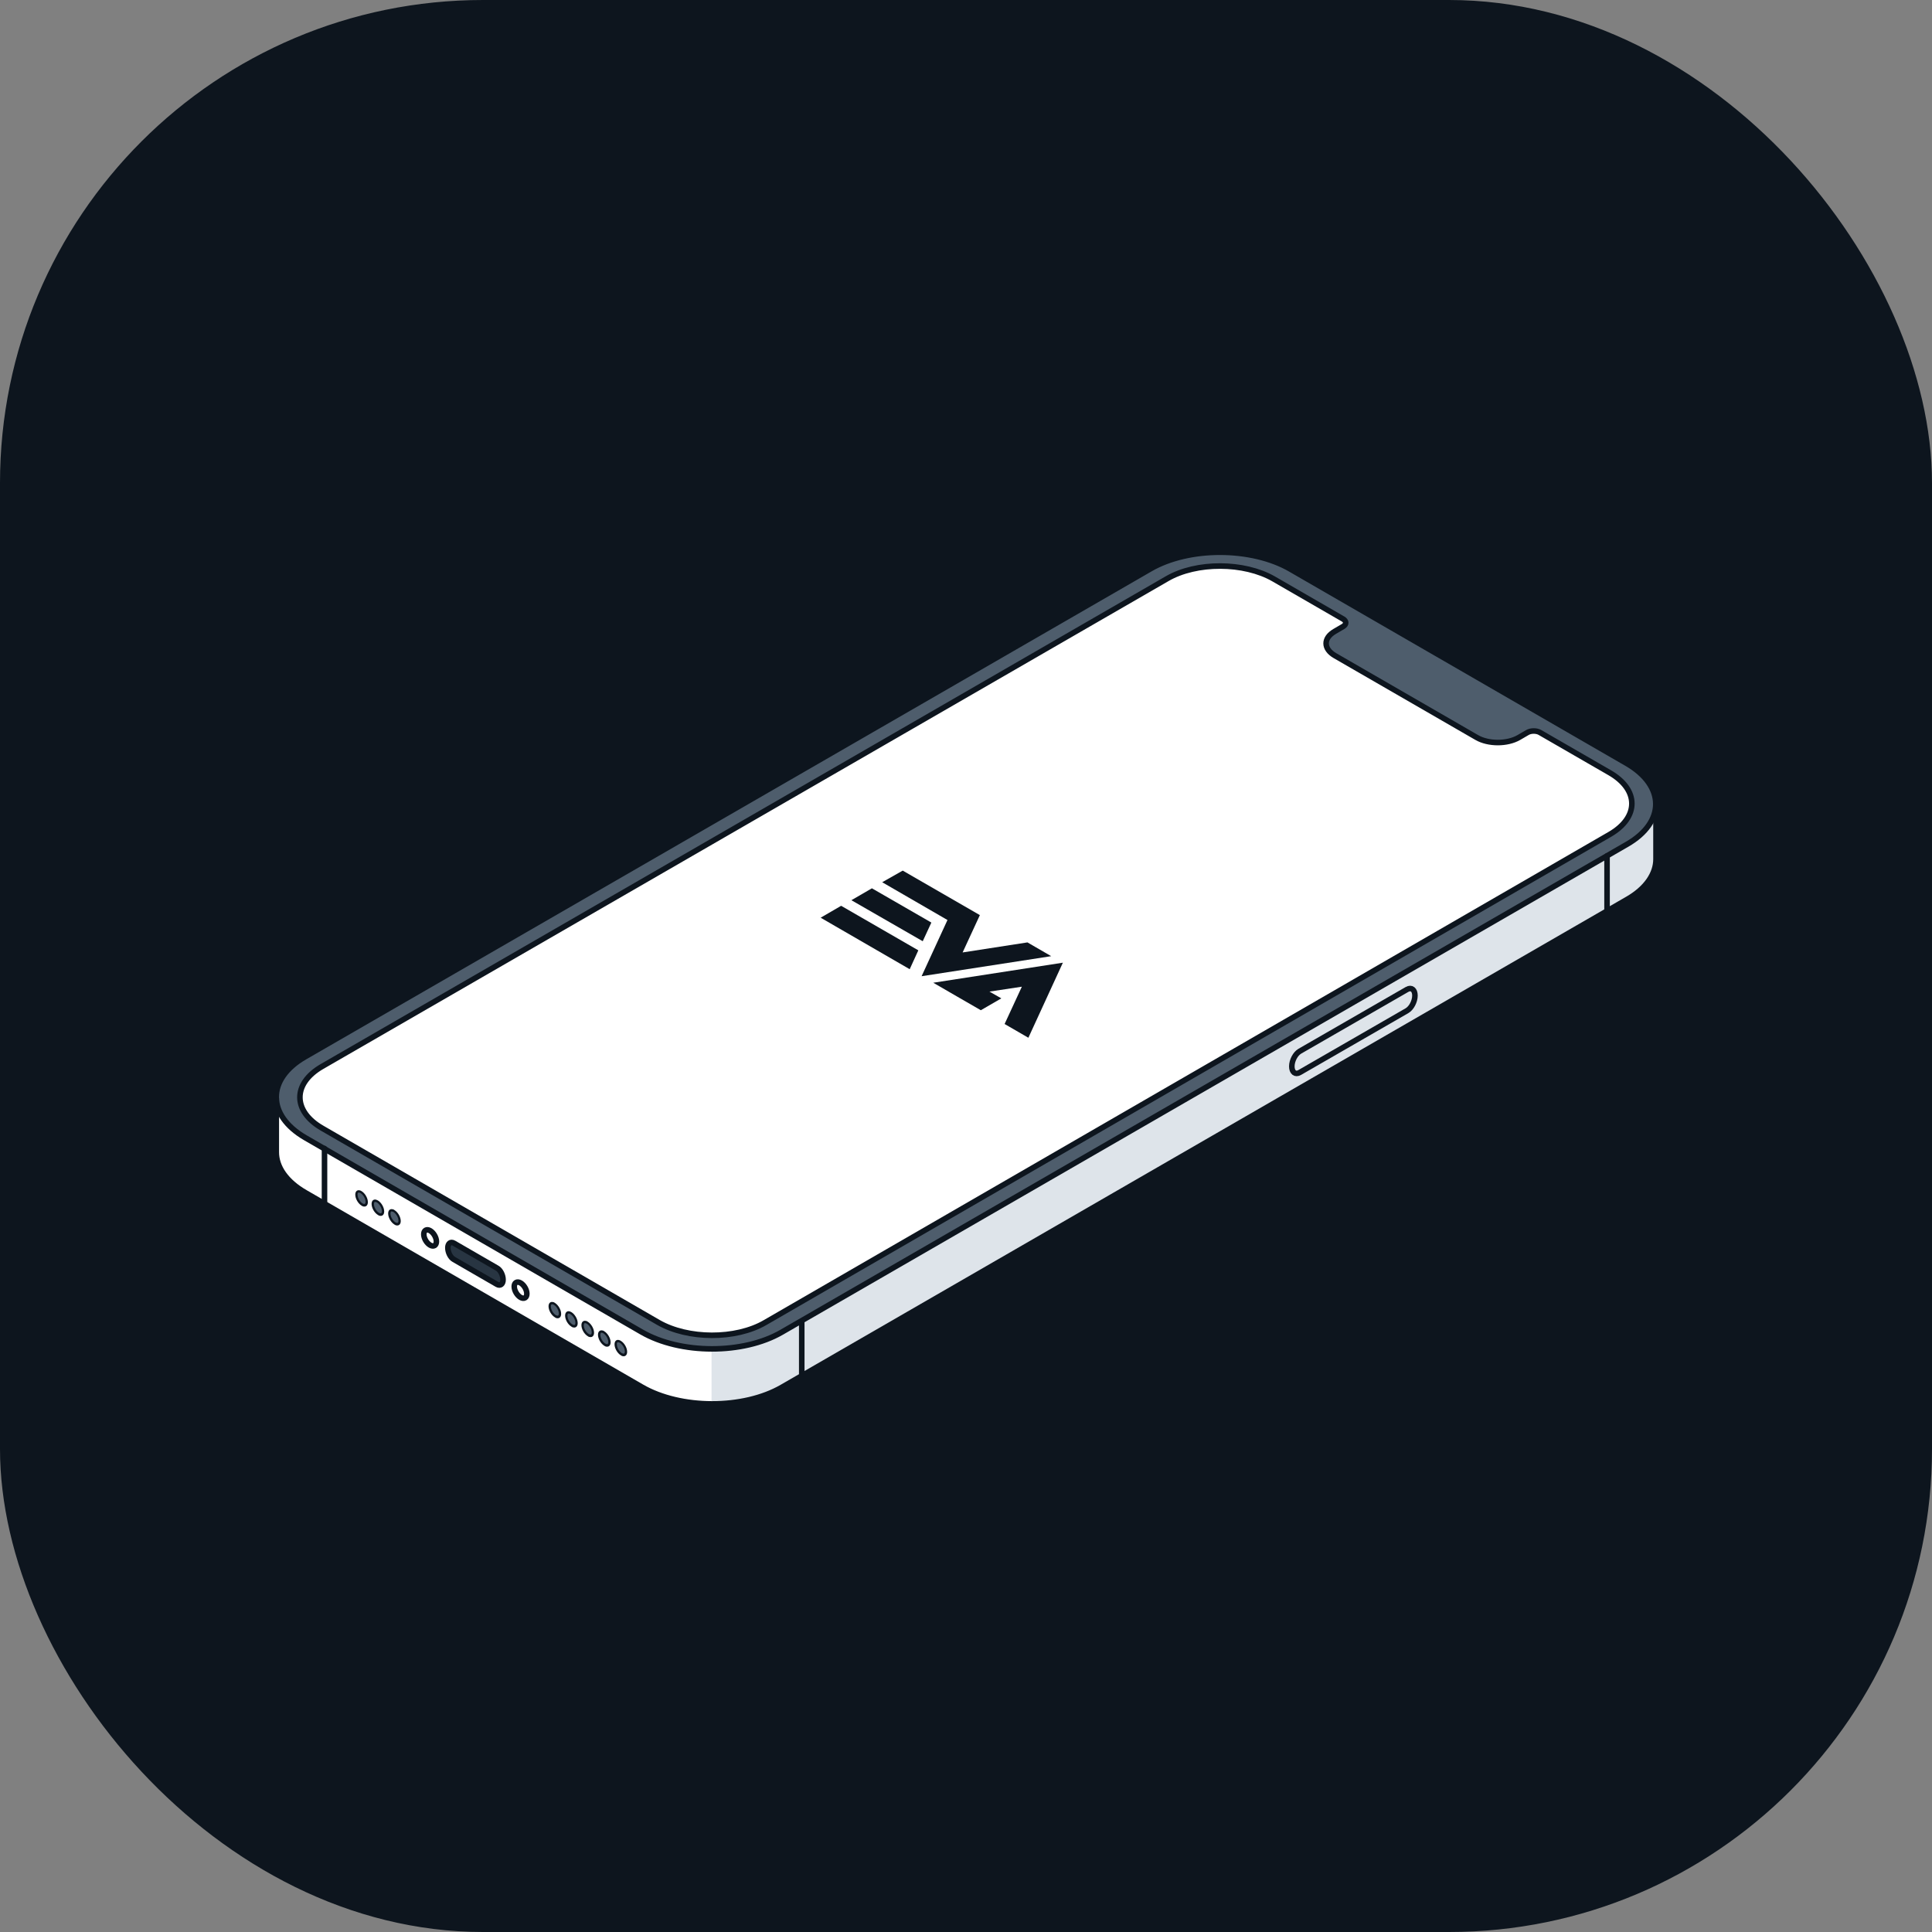 <svg width="56" height="56" viewBox="0 0 56 56" fill="none" xmlns="http://www.w3.org/2000/svg">
<rect x="0" y="0" width="56" height="56" fill="#808080" stroke="none"/>
<rect width="56" height="56" rx="14" fill="#0D151E"/>
<path d="M8.021 32.08V33.486L8.048 33.635L8.122 33.83L8.21 34.013L8.379 34.195L8.609 34.405L8.751 34.513L9.028 34.682L9.481 34.925L18.793 40.318L19.016 40.419L19.475 40.561L19.84 40.636L20.28 40.676L20.705 40.703L21.205 40.663L21.645 40.595L21.976 40.494L22.32 40.386L22.652 40.223L23.057 39.987L23.267 39.865L47.257 26.012L47.493 25.843L47.709 25.627L47.905 25.343L47.986 25.066L47.993 24.505V23.896V23.424L47.872 23.788L47.757 23.964L47.649 24.093L47.493 24.248L47.331 24.383L46.973 24.599L46.621 24.782L46.432 24.897L22.881 38.486L22.631 38.635L22.361 38.77L21.922 38.926L21.638 38.993L21.246 39.061L20.908 39.081L20.449 39.095L20.016 39.054L19.482 38.953L19.084 38.845L18.813 38.716L18.556 38.581L9.244 33.202L8.873 32.992L8.629 32.83L8.399 32.641L8.251 32.472L8.136 32.303L8.082 32.182L8.021 32.08Z" fill="white"/>
<path d="M47.872 23.788L47.757 23.964L47.649 24.093L47.493 24.248L47.331 24.383L46.973 24.599L46.621 24.782L46.432 24.897L22.881 38.486L22.631 38.635L22.361 38.77L21.922 38.926L21.638 38.993L21.246 39.061L20.908 39.081L20.624 39.095V40.696L20.705 40.703L21.205 40.663L21.645 40.595L21.976 40.494L22.32 40.386L22.652 40.223L23.057 39.987L23.267 39.865L47.257 26.012L47.493 25.843L47.709 25.627L47.905 25.343L47.986 25.066L47.993 24.505V23.896V23.424L47.872 23.788Z" fill="#DEE4EA"/>
<path d="M47.135 22.119L37.39 16.49C36.269 15.841 34.451 15.834 33.329 16.483L8.832 30.627C7.717 31.269 7.724 32.323 8.846 32.972L18.59 38.601C19.712 39.25 21.53 39.257 22.652 38.608L47.155 24.464C48.27 23.822 48.264 22.768 47.135 22.119Z" fill="#4E5D6C"/>
<path d="M22.172 38.338C21.32 38.831 19.942 38.824 19.083 38.331L9.339 32.702C8.48 32.208 8.48 31.411 9.325 30.918L33.829 16.774C34.68 16.28 36.059 16.287 36.917 16.78L38.931 17.943C39.032 18.004 39.032 18.098 38.931 18.159L38.688 18.301C38.35 18.497 38.356 18.808 38.694 19.004L42.803 21.376C43.141 21.572 43.688 21.572 44.026 21.376L44.27 21.234C44.371 21.173 44.54 21.173 44.641 21.234L46.655 22.396C47.513 22.889 47.513 23.687 46.669 24.18L22.172 38.338Z" fill="white"/>
<path d="M47.148 22.126L37.404 16.497C36.282 15.848 34.464 15.841 33.342 16.49L8.839 30.634C7.724 31.276 7.73 32.33 8.852 32.979L18.597 38.608C19.719 39.257 21.537 39.264 22.658 38.615L47.162 24.471C48.277 23.829 48.27 22.774 47.148 22.126ZM22.172 38.338C21.32 38.831 19.942 38.824 19.083 38.331L9.339 32.702C8.48 32.208 8.481 31.411 9.325 30.918L33.829 16.774C34.68 16.28 36.059 16.287 36.917 16.78L38.931 17.943C39.032 18.003 39.032 18.098 38.931 18.159L38.688 18.301C38.35 18.497 38.357 18.808 38.694 19.004L42.803 21.376C43.141 21.572 43.688 21.572 44.026 21.376L44.27 21.234C44.371 21.173 44.54 21.173 44.641 21.234L46.655 22.396C47.513 22.889 47.513 23.687 46.669 24.18L22.172 38.338Z" stroke="#0D151E" stroke-width="0.161" stroke-miterlimit="10" stroke-linecap="round" stroke-linejoin="round"/>
<path d="M8.008 31.837V33.398C8.008 33.824 8.291 34.249 8.859 34.574L18.604 40.203C19.726 40.852 21.543 40.858 22.665 40.21L47.169 26.066C47.723 25.748 48 25.322 48 24.903V23.349" stroke="#0D151E" stroke-width="0.161" stroke-miterlimit="10" stroke-linecap="round" stroke-linejoin="round"/>
<path d="M46.581 24.808V26.403" stroke="#0D151E" stroke-width="0.161" stroke-miterlimit="10" stroke-linecap="round" stroke-linejoin="round"/>
<path d="M23.239 38.311V39.906" stroke="#0D151E" stroke-width="0.161" stroke-miterlimit="10" stroke-linecap="round" stroke-linejoin="round"/>
<path d="M9.406 33.29V34.892" stroke="#0D151E" stroke-width="0.161" stroke-miterlimit="10" stroke-linecap="round" stroke-linejoin="round"/>
<path d="M14.407 37.229L13.156 36.506C13.055 36.452 12.981 36.297 12.981 36.168C12.981 36.04 13.062 35.979 13.156 36.033L14.407 36.756C14.508 36.81 14.582 36.966 14.582 37.094C14.582 37.222 14.501 37.283 14.407 37.229Z" fill="#283542" stroke="#0D151E" stroke-width="0.161" stroke-miterlimit="10" stroke-linecap="round" stroke-linejoin="round"/>
<path d="M12.597 36.103C12.668 36.061 12.667 35.928 12.595 35.805C12.523 35.683 12.408 35.617 12.337 35.659C12.266 35.7 12.266 35.833 12.338 35.956C12.41 36.078 12.526 36.144 12.597 36.103Z" stroke="#0D151E" stroke-width="0.161" stroke-miterlimit="10" stroke-linecap="round" stroke-linejoin="round"/>
<path d="M15.218 37.618C15.289 37.576 15.289 37.443 15.217 37.32C15.145 37.198 15.029 37.132 14.958 37.174C14.887 37.215 14.888 37.348 14.96 37.471C15.031 37.593 15.147 37.659 15.218 37.618Z" stroke="#0D151E" stroke-width="0.161" stroke-miterlimit="10" stroke-linecap="round" stroke-linejoin="round"/>
<path d="M16.171 38.17C16.15 38.17 16.13 38.163 16.103 38.15C16.015 38.095 15.94 37.967 15.94 37.865C15.94 37.838 15.947 37.77 16.008 37.77C16.028 37.77 16.049 37.777 16.076 37.791C16.164 37.845 16.238 37.973 16.238 38.075C16.232 38.102 16.225 38.17 16.171 38.17Z" fill="#4E5D6C"/>
<path d="M16.001 37.804C16.015 37.804 16.028 37.811 16.049 37.818C16.13 37.865 16.198 37.98 16.198 38.075C16.198 38.095 16.191 38.136 16.164 38.136C16.15 38.136 16.137 38.129 16.116 38.123C16.035 38.075 15.967 37.96 15.967 37.865C15.967 37.838 15.974 37.804 16.001 37.804ZM16.001 37.737C15.94 37.737 15.9 37.784 15.9 37.865C15.9 37.98 15.981 38.123 16.083 38.183C16.11 38.204 16.137 38.211 16.164 38.211C16.225 38.211 16.265 38.163 16.265 38.082C16.265 37.967 16.184 37.825 16.083 37.764C16.055 37.743 16.028 37.737 16.001 37.737Z" fill="#0D151E"/>
<path d="M16.644 38.447C16.624 38.447 16.603 38.44 16.576 38.426C16.488 38.372 16.414 38.243 16.414 38.142C16.414 38.115 16.42 38.047 16.481 38.047C16.502 38.047 16.522 38.054 16.549 38.067C16.637 38.121 16.712 38.25 16.712 38.352C16.712 38.379 16.705 38.447 16.644 38.447Z" fill="#4E5D6C"/>
<path d="M16.482 38.074C16.495 38.074 16.509 38.081 16.529 38.088C16.61 38.135 16.678 38.25 16.678 38.345C16.678 38.365 16.671 38.406 16.644 38.406C16.63 38.406 16.617 38.399 16.597 38.392C16.515 38.345 16.448 38.23 16.448 38.135C16.448 38.115 16.454 38.074 16.482 38.074ZM16.482 38.006C16.421 38.006 16.38 38.054 16.38 38.135C16.38 38.25 16.461 38.392 16.563 38.453C16.59 38.474 16.617 38.48 16.644 38.48C16.705 38.48 16.745 38.433 16.745 38.352C16.745 38.237 16.664 38.094 16.563 38.033C16.536 38.02 16.509 38.006 16.482 38.006Z" fill="#0D151E"/>
<path d="M17.124 38.717C17.104 38.717 17.083 38.71 17.056 38.696C16.968 38.642 16.894 38.513 16.894 38.412C16.894 38.385 16.9 38.317 16.961 38.317C16.982 38.317 17.002 38.324 17.029 38.337C17.117 38.392 17.192 38.52 17.192 38.622C17.192 38.656 17.185 38.717 17.124 38.717Z" fill="#4E5D6C"/>
<path d="M16.955 38.351C16.968 38.351 16.982 38.358 17.002 38.365C17.083 38.412 17.151 38.527 17.151 38.622C17.151 38.642 17.144 38.683 17.117 38.683C17.104 38.683 17.09 38.676 17.07 38.669C16.988 38.622 16.921 38.507 16.921 38.412C16.927 38.392 16.927 38.351 16.955 38.351ZM16.955 38.283C16.894 38.283 16.853 38.331 16.853 38.412C16.853 38.527 16.934 38.669 17.036 38.73C17.063 38.751 17.09 38.757 17.117 38.757C17.178 38.757 17.219 38.71 17.219 38.629C17.219 38.514 17.137 38.371 17.036 38.31C17.009 38.29 16.982 38.283 16.955 38.283Z" fill="#0D151E"/>
<path d="M10.562 34.932C10.541 34.932 10.521 34.925 10.494 34.912C10.406 34.858 10.332 34.729 10.332 34.627C10.332 34.6 10.338 34.532 10.399 34.532C10.419 34.532 10.44 34.539 10.467 34.553C10.555 34.607 10.629 34.736 10.629 34.837C10.629 34.864 10.623 34.932 10.562 34.932Z" fill="#4E5D6C"/>
<path d="M10.399 34.566C10.413 34.566 10.426 34.573 10.447 34.58C10.528 34.627 10.596 34.742 10.596 34.837C10.596 34.858 10.589 34.898 10.562 34.898C10.548 34.898 10.535 34.892 10.514 34.885C10.433 34.837 10.365 34.722 10.365 34.627C10.365 34.6 10.365 34.566 10.399 34.566ZM10.399 34.499C10.338 34.499 10.298 34.546 10.298 34.627C10.298 34.742 10.379 34.885 10.48 34.946C10.508 34.966 10.535 34.973 10.562 34.973C10.623 34.973 10.663 34.925 10.663 34.844C10.663 34.729 10.582 34.587 10.48 34.526C10.447 34.505 10.42 34.499 10.399 34.499Z" fill="#0D151E"/>
<path d="M11.042 35.209C11.021 35.209 11.001 35.203 10.974 35.189C10.886 35.135 10.811 35.006 10.811 34.905C10.811 34.877 10.818 34.81 10.879 34.81C10.899 34.81 10.92 34.817 10.947 34.83C11.035 34.884 11.109 35.013 11.109 35.114C11.102 35.142 11.096 35.209 11.042 35.209Z" fill="#4E5D6C"/>
<path d="M10.872 34.837C10.886 34.837 10.899 34.844 10.92 34.85C11.001 34.898 11.069 35.013 11.069 35.108C11.069 35.128 11.062 35.169 11.035 35.169C11.021 35.169 11.008 35.162 10.987 35.155C10.906 35.108 10.838 34.993 10.838 34.898C10.838 34.878 10.845 34.837 10.872 34.837ZM10.872 34.769C10.811 34.769 10.771 34.817 10.771 34.898C10.771 35.013 10.852 35.155 10.954 35.216C10.981 35.236 11.008 35.243 11.035 35.243C11.096 35.243 11.136 35.196 11.136 35.114C11.136 34.999 11.055 34.857 10.954 34.796C10.927 34.783 10.899 34.769 10.872 34.769Z" fill="#0D151E"/>
<path d="M11.514 35.48C11.494 35.48 11.474 35.473 11.447 35.46C11.359 35.406 11.284 35.277 11.284 35.175C11.284 35.148 11.291 35.081 11.352 35.081C11.372 35.081 11.393 35.087 11.42 35.101C11.508 35.155 11.582 35.284 11.582 35.385C11.582 35.419 11.575 35.48 11.514 35.48Z" fill="#4E5D6C"/>
<path d="M11.352 35.114C11.366 35.114 11.379 35.121 11.4 35.128C11.481 35.175 11.549 35.291 11.549 35.385C11.549 35.406 11.542 35.446 11.515 35.446C11.501 35.446 11.488 35.44 11.467 35.433C11.386 35.385 11.318 35.27 11.318 35.175C11.318 35.155 11.325 35.114 11.352 35.114ZM11.352 35.047C11.291 35.047 11.251 35.094 11.251 35.175C11.251 35.291 11.332 35.433 11.433 35.494C11.46 35.514 11.488 35.521 11.515 35.521C11.576 35.521 11.616 35.473 11.616 35.392C11.616 35.277 11.535 35.135 11.433 35.074C11.406 35.053 11.379 35.047 11.352 35.047Z" fill="#0D151E"/>
<path d="M17.597 38.994C17.577 38.994 17.556 38.987 17.529 38.974C17.441 38.919 17.367 38.791 17.367 38.689C17.367 38.662 17.374 38.594 17.435 38.594C17.455 38.594 17.475 38.601 17.502 38.615C17.59 38.669 17.665 38.797 17.665 38.899C17.665 38.926 17.658 38.994 17.597 38.994Z" fill="#4E5D6C"/>
<path d="M17.435 38.628C17.448 38.628 17.462 38.635 17.482 38.642C17.563 38.689 17.631 38.804 17.631 38.899C17.631 38.919 17.624 38.96 17.597 38.96C17.584 38.96 17.57 38.953 17.55 38.947C17.468 38.899 17.401 38.784 17.401 38.689C17.401 38.669 17.408 38.628 17.435 38.628ZM17.435 38.561C17.374 38.561 17.333 38.608 17.333 38.689C17.333 38.804 17.414 38.947 17.516 39.008C17.543 39.028 17.57 39.035 17.597 39.035C17.658 39.035 17.699 38.987 17.699 38.906C17.699 38.791 17.617 38.649 17.516 38.588C17.489 38.567 17.462 38.561 17.435 38.561Z" fill="#0D151E"/>
<path d="M18.077 39.271C18.056 39.271 18.036 39.264 18.009 39.25C17.921 39.196 17.846 39.068 17.846 38.966C17.846 38.939 17.853 38.871 17.914 38.871C17.934 38.871 17.955 38.878 17.982 38.892C18.07 38.946 18.144 39.074 18.144 39.176C18.144 39.203 18.137 39.271 18.077 39.271Z" fill="#4E5D6C"/>
<path d="M17.914 38.905C17.928 38.905 17.941 38.912 17.962 38.919C18.043 38.966 18.111 39.081 18.111 39.176C18.111 39.196 18.104 39.237 18.077 39.237C18.063 39.237 18.05 39.23 18.029 39.224C17.948 39.176 17.88 39.061 17.88 38.966C17.88 38.939 17.88 38.905 17.914 38.905ZM17.914 38.837C17.853 38.837 17.813 38.885 17.813 38.966C17.813 39.081 17.894 39.224 17.995 39.284C18.023 39.305 18.05 39.312 18.077 39.312C18.138 39.312 18.178 39.264 18.178 39.183C18.178 39.068 18.097 38.926 17.995 38.865C17.962 38.844 17.934 38.837 17.914 38.837Z" fill="#0D151E"/>
<path d="M40.783 29.295L37.674 31.086C37.546 31.161 37.444 31.079 37.444 30.91C37.444 30.742 37.546 30.546 37.674 30.471L40.783 28.68C40.911 28.606 41.013 28.687 41.013 28.856C41.013 29.025 40.911 29.221 40.783 29.295Z" stroke="#0D151E" stroke-width="0.161" stroke-miterlimit="10" stroke-linecap="round" stroke-linejoin="round"/>
<path d="M26.166 25.235L28.402 26.525L27.902 27.607L29.781 27.316L30.47 27.715L26.713 28.296L27.463 26.667L25.571 25.572L26.166 25.235Z" fill="#0D151E"/>
<path d="M29.808 30.08L29.119 29.681L29.619 28.6L28.68 28.742L29.024 28.938L28.43 29.282L27.74 28.884L27.051 28.485L30.808 27.904L29.808 30.08Z" fill="#0D151E"/>
<path d="M26.368 28.093L23.787 26.6L24.381 26.255L26.618 27.546L26.368 28.093Z" fill="#0D151E"/>
<path d="M26.746 27.282L26.996 26.741L25.273 25.748L24.678 26.093L26.746 27.282Z" fill="#0D151E"/>
</svg>

